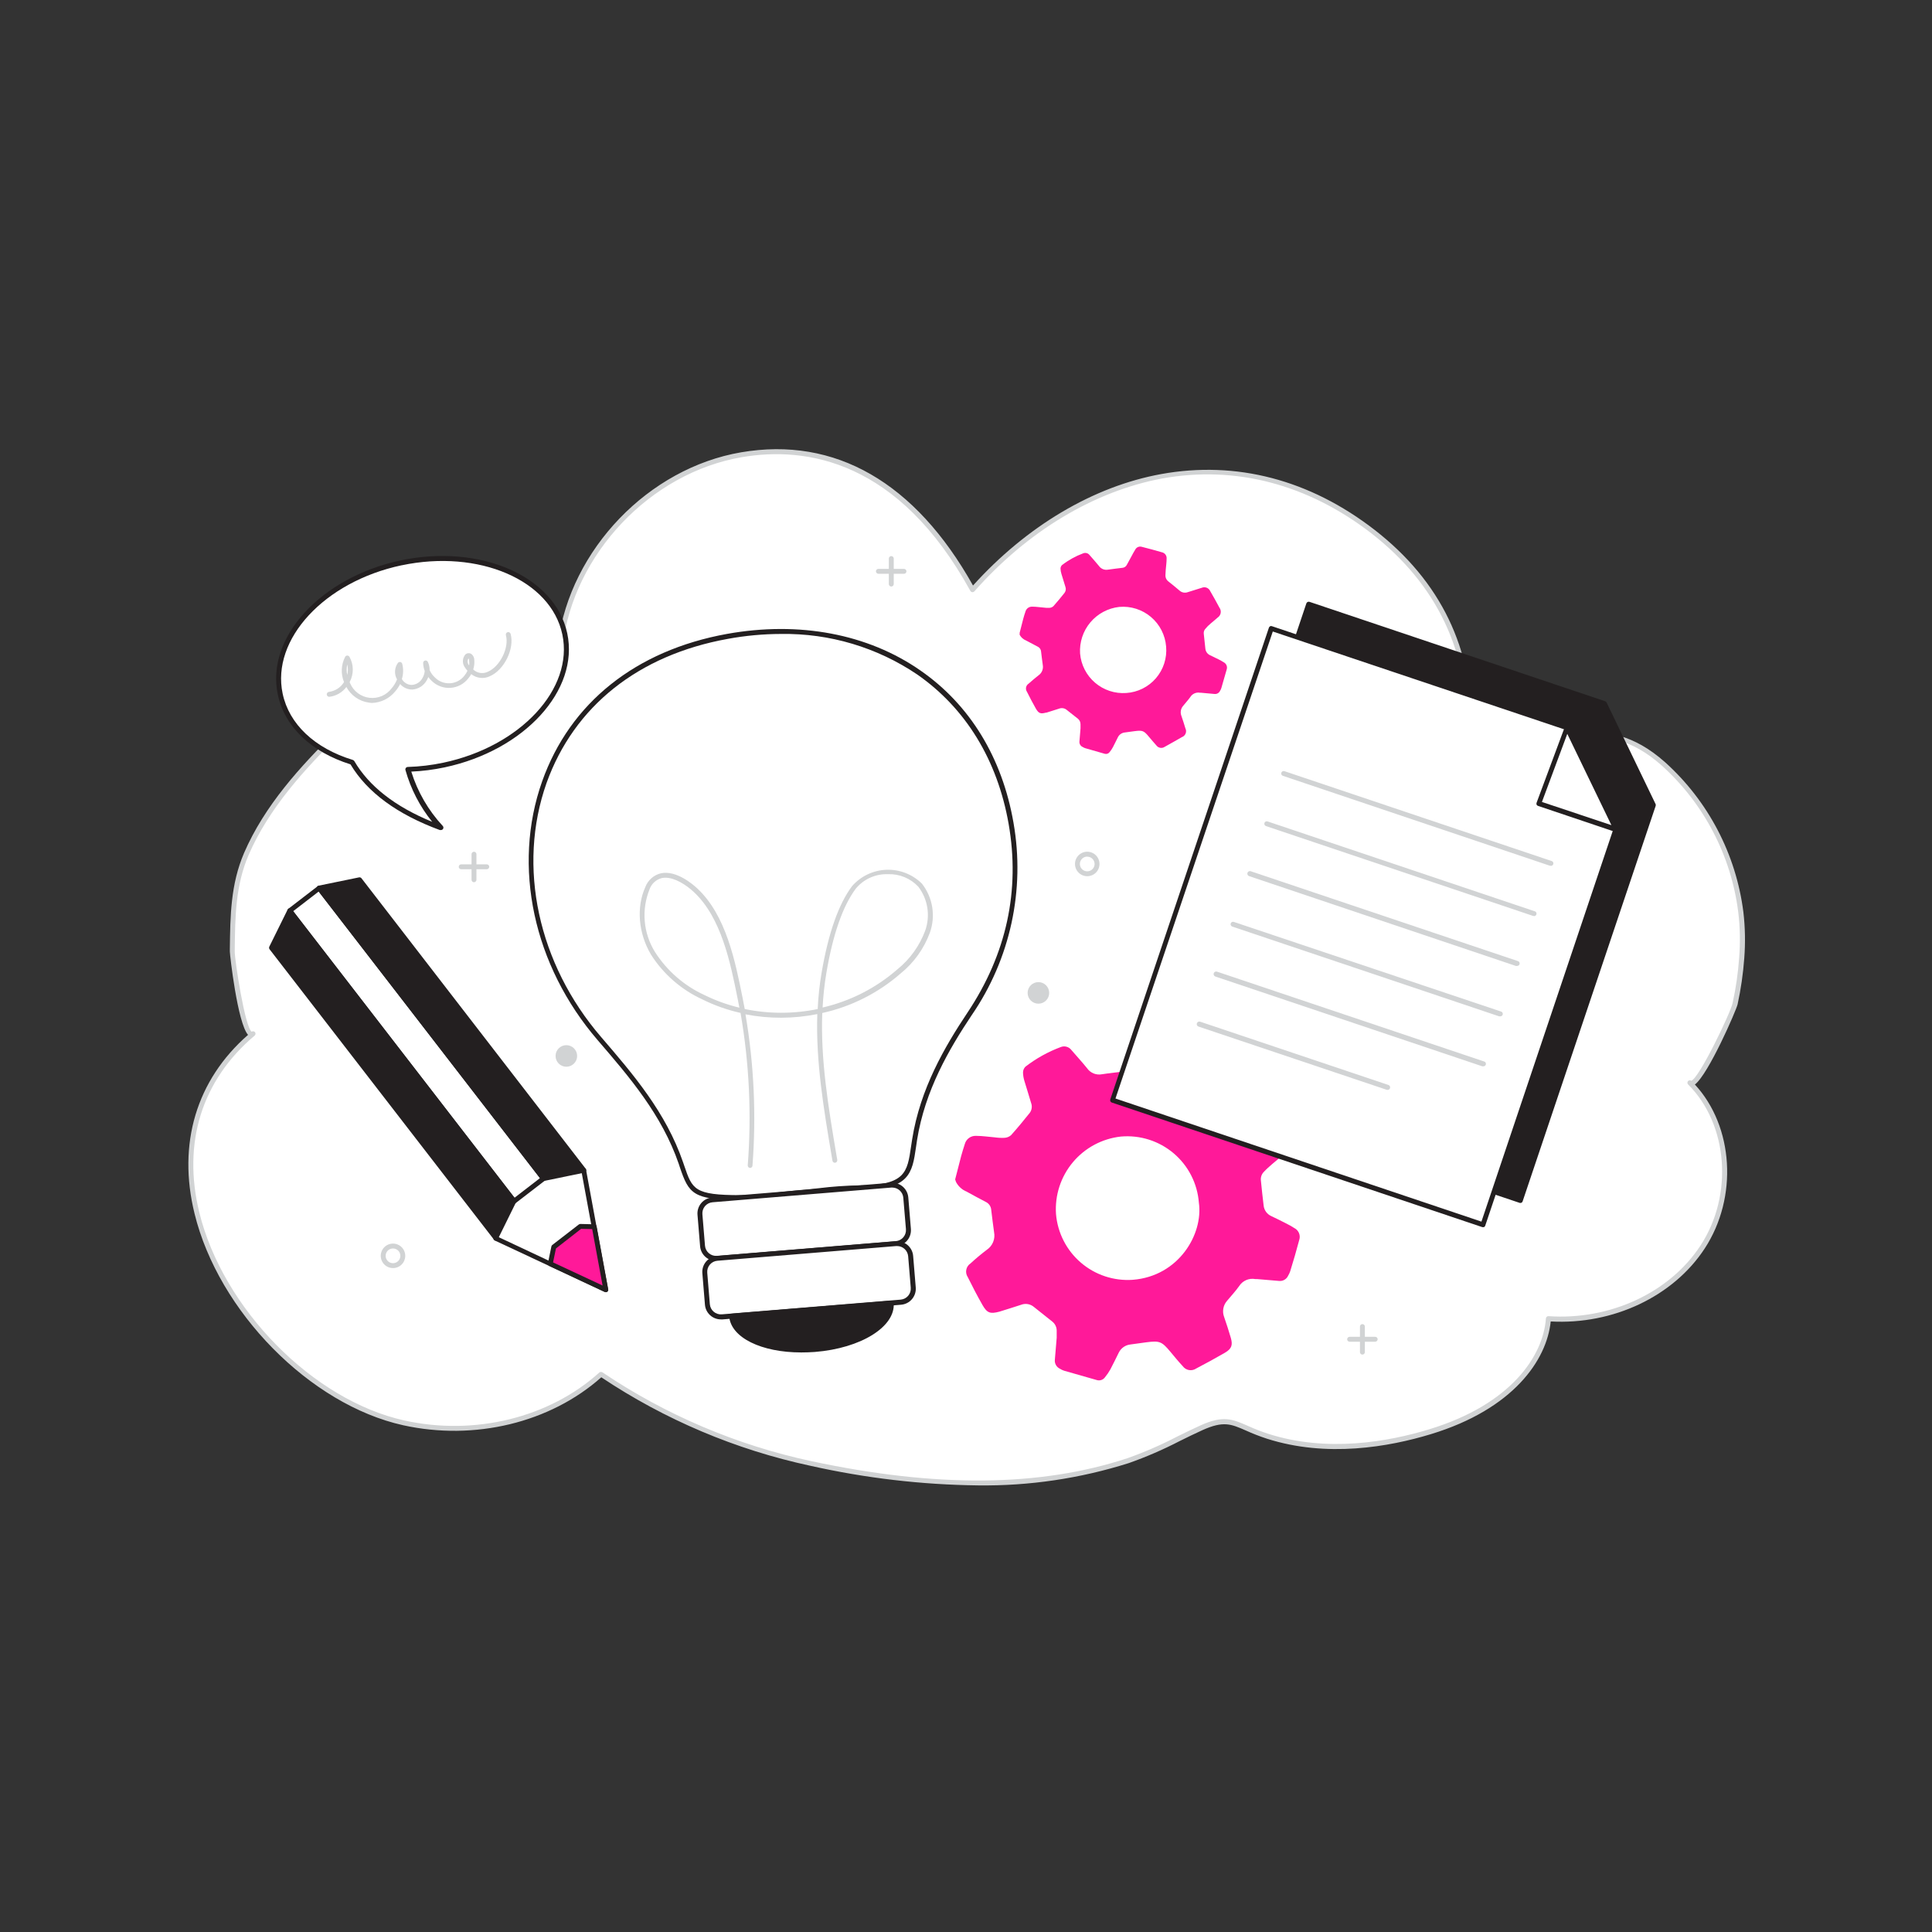 <svg width="400" height="400" viewBox="0 0 400 400" fill="none" xmlns="http://www.w3.org/2000/svg">
<rect x="0" y="0" width="400" height="400" fill="#333333" stroke="none"/>
<g clip-path="url(#clip0_1138_723)">
<path d="M360.613 198.303C360.859 195.151 360.797 191.983 360.43 188.843C358.951 177 353.249 166.088 344.373 158.109C335.238 150.08 328.813 152.516 317.587 150.517C313.05 149.721 308.378 150.309 304.179 152.202C304.768 134.866 297.957 120.737 284.265 110.089C256.2 88.318 223.263 97.361 201.349 122.117C191.281 103.796 175.883 90.358 153.523 94.174C134.299 97.453 118.241 114.383 115.968 133.759C107.848 130.714 98.439 132.135 90.593 135.942C82.747 139.748 76.119 145.665 69.907 151.796C62.416 159.175 55.169 167.153 51.008 176.805C48.186 183.352 48.176 190.051 48.095 197.034C48.095 198.192 50.368 215.731 52.398 214.026C21.634 239.857 51.525 287.562 83.579 294.667C97.789 297.824 113.654 294.393 124.453 284.598C137.619 293.482 152.371 299.751 167.905 303.061C189.372 307.639 212.393 309.395 233.555 302.432C238.935 300.666 243.645 297.956 248.78 295.632C254.992 292.81 255.987 295.286 262.452 297.367C273.313 300.859 285.341 299.732 296.11 296.454C307.62 292.952 319.79 285.055 320.632 273.048C332.914 273.89 345.814 268.501 352.554 258.208C359.294 247.916 358.644 232.894 349.925 224.216C351.519 225.8 358.938 209.357 359.273 207.824C359.952 204.687 360.4 201.505 360.613 198.303Z" fill="white"/>
<path d="M202.497 307.536C190.819 307.398 179.188 306.037 167.794 303.476C152.333 300.157 137.641 293.941 124.494 285.155C113.928 294.554 98.246 298.35 83.468 295.082C64.183 290.809 45.253 271.565 40.279 251.265C36.717 236.811 40.655 223.616 51.353 214.258C49.171 211.791 47.577 197.632 47.587 197.003V196.515C47.668 189.593 47.75 183.067 50.541 176.571C54.784 166.776 62.183 158.656 69.552 151.429C75.662 145.461 82.392 139.3 90.359 135.453C98.936 131.302 108.071 130.378 115.552 133.027C118.109 113.742 134.288 96.924 153.442 93.645C172.889 90.326 189.484 99.857 201.451 121.223C212.555 108.921 226.369 100.699 240.407 98.152C255.957 95.33 271.182 99.319 284.569 109.682C298.292 120.329 305.062 134.367 304.707 151.419C308.813 149.739 313.309 149.253 317.679 150.018C320.504 150.508 323.353 150.847 326.215 151.033C332.843 151.531 338.07 151.916 344.708 157.783C353.671 165.849 359.435 176.869 360.948 188.832C361.319 192.006 361.38 195.208 361.131 198.393H360.623H361.131C360.896 201.605 360.435 204.797 359.75 207.944C359.487 209.142 353.721 222.408 350.91 224.54C358.928 233.218 359.882 247.885 352.94 258.491C346.444 268.418 333.98 274.305 321.059 273.595C320.247 281.572 313.335 291.743 296.211 296.94C287.594 299.558 274.704 301.852 262.26 297.853C260.796 297.373 259.359 296.814 257.956 296.178C254.85 294.808 253.287 294.148 248.953 296.097C247.36 296.818 245.776 297.599 244.254 298.35C240.848 300.115 237.324 301.641 233.708 302.918C223.617 306.111 213.08 307.67 202.497 307.536ZM124.453 284.049C124.553 284.052 124.651 284.08 124.737 284.13C137.855 292.965 152.542 299.208 168.007 302.522C193.95 308.054 215.346 307.851 233.403 301.913C236.962 300.65 240.428 299.141 243.777 297.396C245.309 296.645 246.893 295.864 248.506 295.133C253.247 292.971 255.165 293.813 258.342 295.204C259.708 295.826 261.107 296.371 262.534 296.838C274.714 300.766 287.401 298.513 295.887 295.925C312.878 290.758 319.516 280.7 320.064 272.975C320.068 272.909 320.085 272.843 320.114 272.783C320.143 272.723 320.184 272.669 320.234 272.625C320.284 272.581 320.342 272.547 320.405 272.525C320.468 272.503 320.535 272.494 320.602 272.498C333.33 273.371 345.683 267.636 352.067 257.882C358.918 247.438 357.792 232.781 349.509 224.529C349.462 224.482 349.424 224.426 349.398 224.364C349.372 224.302 349.359 224.236 349.359 224.169C349.359 224.102 349.372 224.036 349.398 223.974C349.424 223.912 349.462 223.856 349.509 223.809C349.594 223.725 349.706 223.675 349.825 223.665C349.943 223.656 350.062 223.689 350.159 223.758C351.823 223.21 358.279 209.731 358.715 207.68C359.398 204.582 359.853 201.437 360.075 198.271C360.324 195.15 360.263 192.012 359.893 188.903C358.432 177.171 352.788 166.359 343.998 158.453C337.623 152.82 332.548 152.434 326.113 151.957C323.215 151.772 320.328 151.433 317.466 150.942C313.031 150.167 308.465 150.744 304.362 152.596C304.283 152.633 304.195 152.649 304.108 152.642C304.02 152.635 303.936 152.606 303.864 152.557C303.791 152.507 303.733 152.441 303.694 152.362C303.655 152.284 303.637 152.197 303.641 152.109C304.22 135.047 297.551 121.02 283.92 110.413C270.796 100.263 255.794 96.305 240.559 99.075C226.572 101.694 212.768 109.936 201.735 122.431C201.679 122.489 201.611 122.535 201.536 122.565C201.461 122.595 201.38 122.608 201.299 122.603C201.217 122.593 201.138 122.564 201.069 122.518C201.001 122.472 200.944 122.411 200.903 122.339C186.043 95.32 166.982 92.366 153.614 94.65C134.674 97.878 118.708 114.706 116.475 133.788C116.467 133.865 116.441 133.938 116.399 134.002C116.358 134.067 116.302 134.121 116.236 134.16C116.17 134.199 116.096 134.223 116.02 134.229C115.943 134.235 115.866 134.223 115.795 134.194C108.467 131.434 99.362 132.266 90.806 136.326C82.99 140.153 76.302 146.192 70.262 152.16C62.965 159.346 55.646 167.385 51.475 177.007C48.765 183.31 48.683 189.745 48.602 196.556V197.043C48.602 198.85 50.713 212.654 52.104 213.608C52.207 213.534 52.334 213.502 52.46 213.517C52.586 213.532 52.701 213.593 52.784 213.689C52.87 213.794 52.912 213.927 52.9 214.062C52.889 214.197 52.825 214.321 52.723 214.41C41.792 223.616 37.732 236.608 41.264 251.021C46.156 270.976 64.791 289.895 83.691 294.087C98.287 297.325 113.775 293.509 124.108 284.14C124.208 284.069 124.331 284.037 124.453 284.049Z" fill="#D1D3D4"/>
<path d="M153.36 247.978C142.997 247.978 142.936 246.466 141.008 240.873C137.536 230.784 130.98 223.039 124.138 215.092C98.763 185.657 107.432 139.606 150.61 131.862C179.882 126.574 204.354 142.063 209.368 170.554C211.855 184.693 208.708 198.111 200.791 209.997C195.402 218.117 190.956 226.308 189.403 236.042C188.388 242.314 188.865 246.019 177.852 246.019C173.863 246.019 169.885 246.638 165.906 246.973C161.724 247.207 157.552 247.978 153.36 247.978Z" fill="white"/>
<path d="M153.36 248.435C143.444 248.435 142.622 247.146 140.754 241.655L140.531 240.975C137.019 230.764 130.269 222.938 123.753 215.366C110.426 199.898 106.011 179.364 112.243 161.775C118.008 145.535 131.599 134.664 150.518 131.243C165.469 128.554 179.689 131.243 190.55 138.805C200.812 145.91 207.5 156.872 209.835 170.351C212.277 184.244 209.172 198.541 201.187 210.17C196.508 217.183 191.514 225.73 189.87 236.012C189.789 236.529 189.718 237.027 189.647 237.524C188.865 242.873 188.357 246.415 177.822 246.415C175.107 246.465 172.396 246.658 169.702 246.994C168.433 247.126 167.174 247.258 165.906 247.369C164.485 247.491 163.074 247.643 161.653 247.806C158.903 248.173 156.134 248.384 153.36 248.435ZM161.714 131.253C158.02 131.26 154.334 131.6 150.701 132.268C132.157 135.618 118.84 146.225 113.146 162.14C107.056 179.395 111.38 199.532 124.473 214.727C131.051 222.37 137.861 230.267 141.434 240.67L141.667 241.35C143.342 246.273 143.748 247.44 153.31 247.44C156.059 247.387 158.804 247.18 161.531 246.821C162.952 246.659 164.383 246.497 165.814 246.375C167.073 246.273 168.332 246.141 169.59 245.999C172.315 245.663 175.056 245.469 177.801 245.421C187.454 245.421 187.84 242.741 188.621 237.392C188.692 236.905 188.763 236.377 188.855 235.869C190.519 225.405 195.584 216.727 200.324 209.622C208.394 197.513 211.246 184.368 208.82 170.544C206.496 157.349 199.959 146.661 189.921 139.658C181.602 134.03 171.755 131.097 161.714 131.253Z" fill="#231F20"/>
<path d="M148.484 260.527L185.517 257.47C187.059 257.342 188.206 255.989 188.078 254.447L187.54 247.923C187.412 246.381 186.059 245.234 184.517 245.361L147.484 248.419C145.942 248.546 144.795 249.9 144.923 251.441L145.461 257.966C145.589 259.508 146.942 260.655 148.484 260.527Z" fill="white"/>
<path d="M148.245 261.056C147.413 261.056 146.611 260.743 146 260.179C145.389 259.614 145.012 258.84 144.946 258.011L144.408 251.495C144.373 251.06 144.425 250.623 144.559 250.208C144.693 249.794 144.908 249.409 145.19 249.078C145.473 248.746 145.819 248.473 146.207 248.275C146.595 248.076 147.018 247.957 147.453 247.922L184.48 244.877C185.357 244.81 186.225 245.092 186.895 245.663C187.564 246.233 187.98 247.045 188.053 247.922L188.591 254.438C188.626 254.873 188.574 255.31 188.44 255.725C188.306 256.139 188.091 256.524 187.809 256.855C187.526 257.187 187.18 257.46 186.792 257.658C186.404 257.857 185.98 257.976 185.546 258.011L148.519 261.056H148.245ZM184.734 245.872H184.551L147.524 248.917C147.223 248.941 146.93 249.024 146.662 249.162C146.394 249.3 146.155 249.489 145.96 249.719C145.765 249.949 145.617 250.215 145.525 250.503C145.433 250.79 145.398 251.093 145.423 251.393L145.961 257.91C146.013 258.516 146.302 259.077 146.766 259.471C147.23 259.864 147.831 260.058 148.438 260.011L185.465 256.966C185.765 256.941 186.058 256.858 186.327 256.72C186.595 256.583 186.834 256.393 187.029 256.163C187.224 255.933 187.372 255.667 187.464 255.38C187.556 255.092 187.591 254.79 187.566 254.489L187.018 247.973C186.969 247.4 186.708 246.866 186.285 246.477C185.862 246.088 185.309 245.872 184.734 245.872Z" fill="#231F20"/>
<path d="M149.49 272.629L186.524 269.571C188.065 269.444 189.212 268.091 189.085 266.549L188.546 260.024C188.419 258.482 187.066 257.336 185.524 257.463L148.491 260.521C146.949 260.648 145.802 262.001 145.929 263.543L146.468 270.068C146.595 271.61 147.948 272.756 149.49 272.629Z" fill="white"/>
<path d="M149.25 273.166C148.418 273.166 147.616 272.853 147.005 272.289C146.393 271.724 146.017 270.951 145.951 270.121L145.413 263.595C145.378 263.161 145.43 262.724 145.564 262.31C145.698 261.896 145.913 261.512 146.196 261.181C146.479 260.85 146.824 260.579 147.212 260.381C147.6 260.184 148.024 260.065 148.458 260.032L185.485 256.987C185.92 256.952 186.357 257.004 186.771 257.138C187.186 257.272 187.57 257.487 187.902 257.77C188.234 258.052 188.507 258.398 188.705 258.786C188.903 259.174 189.023 259.598 189.058 260.032L189.596 266.559C189.631 266.993 189.579 267.43 189.445 267.845C189.311 268.26 189.096 268.644 188.813 268.976C188.531 269.307 188.185 269.58 187.797 269.779C187.409 269.977 186.985 270.097 186.551 270.131L149.524 273.176H149.25V273.166ZM185.739 257.982H185.546L148.519 261.027C147.913 261.078 147.353 261.368 146.961 261.833C146.569 262.297 146.377 262.898 146.428 263.503L146.966 270.03C147.017 270.635 147.307 271.196 147.772 271.588C148.236 271.98 148.837 272.171 149.442 272.121L186.47 269.076C186.77 269.051 187.062 268.968 187.33 268.83C187.598 268.692 187.836 268.503 188.031 268.273C188.225 268.042 188.372 267.776 188.463 267.489C188.554 267.202 188.587 266.899 188.561 266.599L188.023 260.073C187.97 259.503 187.706 258.973 187.284 258.586C186.862 258.2 186.311 257.984 185.739 257.982Z" fill="#231F20"/>
<path d="M151.472 272.488C151.848 277.056 159.592 280.141 168.677 279.38C177.761 278.619 184.917 274.305 184.521 269.758L151.472 272.488Z" fill="#231F20"/>
<path d="M165.885 280.009C157.664 280.009 151.33 276.964 150.965 272.528C150.956 272.394 151 272.262 151.087 272.159C151.175 272.057 151.298 271.993 151.432 271.98L184.48 269.29C184.614 269.282 184.746 269.326 184.849 269.413C184.951 269.5 185.015 269.623 185.028 269.757C185.434 274.67 178.268 279.146 168.717 279.907C167.756 279.975 166.812 280.009 165.885 280.009ZM152.051 272.904C152.447 274.71 154.172 276.294 156.984 277.42C160.712 278.763 164.695 279.248 168.636 278.841C177.111 278.141 183.81 274.355 184.023 270.265L152.051 272.904Z" fill="#231F20"/>
<path d="M155.289 241.808C155.221 241.804 155.155 241.787 155.094 241.757C155.034 241.727 154.979 241.686 154.935 241.635C154.89 241.583 154.857 241.524 154.836 241.46C154.814 241.395 154.806 241.327 154.812 241.26C155.627 230.723 155.126 220.126 153.32 209.714C150.596 209.106 147.954 208.172 145.454 206.933C141.071 204.929 137.363 201.7 134.776 197.635C132.147 193.19 131.731 187.841 133.598 183.679C133.862 182.964 134.3 182.326 134.873 181.823C135.445 181.319 136.134 180.967 136.877 180.796C140.013 180.167 143.393 183.029 144.347 183.923C150.315 189.465 152.224 198.995 153.756 206.648L153.949 207.663L154.193 208.912C159.175 209.937 164.314 209.937 169.296 208.912C169.41 206.38 169.681 203.858 170.108 201.36C171.498 193.24 173.61 187.201 176.401 183.476C177.293 182.452 178.387 181.621 179.613 181.037C180.84 180.452 182.173 180.125 183.531 180.077C184.888 180.028 186.242 180.259 187.507 180.755C188.772 181.25 189.922 182 190.885 182.958C191.991 184.375 192.721 186.049 193.007 187.823C193.293 189.598 193.125 191.416 192.519 193.108C191.3 196.408 189.214 199.319 186.48 201.533C181.842 205.588 176.256 208.409 170.24 209.734C169.874 219.508 171.529 229.354 173.143 238.946L173.346 240.143C173.367 240.276 173.335 240.412 173.257 240.522C173.179 240.632 173.062 240.707 172.93 240.732C172.798 240.753 172.663 240.721 172.555 240.643C172.447 240.565 172.373 240.447 172.351 240.316L172.148 239.118C170.534 229.557 168.89 219.732 169.215 209.957C164.309 210.943 159.257 210.961 154.345 210.008C156.111 220.374 156.595 230.918 155.786 241.402C155.761 241.516 155.698 241.618 155.608 241.691C155.518 241.765 155.405 241.806 155.289 241.808ZM137.75 181.72C137.511 181.723 137.273 181.747 137.039 181.791C136.457 181.935 135.92 182.221 135.476 182.623C135.031 183.025 134.693 183.531 134.492 184.095C133.637 186.2 133.294 188.478 133.49 190.742C133.686 193.005 134.415 195.19 135.618 197.118C138.112 201.012 141.675 204.105 145.88 206.029C148.178 207.16 150.595 208.032 153.086 208.628C153.036 208.364 152.975 208.09 152.924 207.826L152.731 206.811C151.219 199.3 149.351 189.962 143.596 184.633C142.033 183.182 139.739 181.72 137.75 181.72ZM183.892 180.989H183.516C182.305 180.992 181.11 181.262 180.015 181.78C178.921 182.297 177.953 183.05 177.182 183.984C174.493 187.587 172.442 193.453 171.092 201.431C170.696 203.803 170.435 206.196 170.311 208.597C176.045 207.275 181.365 204.559 185.8 200.69C188.395 198.59 190.379 195.831 191.545 192.702C192.089 191.181 192.243 189.548 191.993 187.953C191.743 186.357 191.097 184.849 190.114 183.567C189.318 182.722 188.352 182.055 187.279 181.61C186.207 181.166 185.052 180.954 183.892 180.989Z" fill="#D1D3D4"/>
<path d="M197.756 244.182C198.172 242.569 198.568 240.965 198.995 239.361C199.218 238.529 199.482 237.707 199.746 236.885C199.879 236.368 200.188 235.915 200.62 235.602C201.051 235.289 201.579 235.136 202.111 235.169C203.39 235.169 204.658 235.372 205.937 235.474C206.609 235.571 207.289 235.605 207.967 235.575C208.474 235.551 208.958 235.354 209.338 235.017C210.677 233.515 211.956 231.972 213.215 230.389C213.423 230.098 213.556 229.761 213.602 229.407C213.648 229.053 213.606 228.692 213.479 228.359C213.042 226.846 212.545 225.314 212.108 223.852C211.923 223.27 211.82 222.666 211.804 222.055C211.803 221.831 211.847 221.609 211.932 221.402C212.018 221.195 212.143 221.006 212.301 220.848C214.517 219.137 216.977 217.768 219.599 216.788C219.985 216.629 220.412 216.603 220.814 216.714C221.216 216.824 221.571 217.064 221.822 217.397C222.898 218.645 224.014 219.863 225.05 221.142C225.386 221.634 225.86 222.017 226.412 222.243C226.964 222.468 227.571 222.527 228.156 222.411C229.81 222.157 231.495 221.995 233.16 221.781C233.465 221.742 233.757 221.629 234.01 221.452C234.263 221.276 234.469 221.04 234.611 220.766C235.139 219.833 235.626 218.879 236.144 217.945C236.661 217.011 237.017 216.331 237.494 215.539C237.691 215.133 238.025 214.809 238.436 214.623C238.848 214.438 239.312 214.403 239.747 214.524C242.132 215.143 244.517 215.783 246.852 216.483C247.301 216.619 247.69 216.907 247.951 217.298C248.212 217.688 248.329 218.157 248.283 218.625C248.283 219.924 248.07 221.213 247.968 222.512C247.918 223.121 247.877 223.73 247.877 224.349C247.866 224.738 247.946 225.123 248.11 225.476C248.274 225.828 248.517 226.137 248.821 226.379C250.14 227.394 251.47 228.48 252.739 229.587C253.108 229.924 253.562 230.153 254.053 230.25C254.543 230.347 255.051 230.307 255.52 230.135C257.154 229.648 258.768 229.12 260.402 228.622C260.931 228.397 261.527 228.385 262.064 228.589C262.602 228.794 263.039 229.199 263.285 229.719C264.391 231.627 265.457 233.545 266.492 235.494C266.684 235.752 266.821 236.046 266.895 236.358C266.969 236.67 266.979 236.994 266.924 237.31C266.869 237.627 266.75 237.928 266.574 238.197C266.399 238.466 266.171 238.696 265.903 238.874C265.102 239.615 264.229 240.275 263.407 240.995C262.818 241.503 262.239 242.01 261.691 242.599C261.456 242.829 261.276 243.109 261.165 243.418C261.054 243.728 261.015 244.059 261.052 244.385C261.234 246.111 261.397 247.847 261.62 249.582C261.667 250.054 261.837 250.504 262.113 250.889C262.389 251.274 262.762 251.579 263.193 251.775C264.208 252.272 265.223 252.739 266.178 253.246C266.799 253.549 267.403 253.888 267.984 254.261C268.416 254.48 268.755 254.845 268.942 255.292C269.128 255.739 269.148 256.237 268.999 256.697C268.424 258.87 267.798 261.038 267.121 263.204C267.009 263.529 266.863 263.842 266.685 264.137C266.523 264.489 266.255 264.782 265.918 264.973C265.581 265.164 265.192 265.245 264.807 265.203L260.23 264.817C260.118 264.817 259.996 264.817 259.884 264.817C259.242 264.699 258.578 264.777 257.981 265.041C257.383 265.306 256.879 265.744 256.535 266.299C255.764 267.375 254.87 268.329 254.028 269.344C253.636 269.795 253.376 270.345 253.274 270.933C253.172 271.522 253.232 272.127 253.449 272.684C253.937 274.115 254.414 275.546 254.83 276.997C255.246 278.449 255.023 279.23 253.652 280.042C251.683 281.189 249.684 282.275 247.664 283.331C247.225 283.632 246.685 283.748 246.161 283.655C245.638 283.562 245.171 283.267 244.863 282.834C243.969 281.88 243.147 280.865 242.315 279.87C240.518 277.718 240.092 277.556 237.311 277.911L234.063 278.357C233.546 278.409 233.051 278.591 232.624 278.888C232.198 279.185 231.855 279.586 231.627 280.053C231.048 281.2 230.51 282.367 229.901 283.493C229.578 284.079 229.201 284.632 228.775 285.148C228.589 285.41 228.325 285.607 228.021 285.711C227.716 285.814 227.387 285.82 227.08 285.726C224.826 285.087 222.563 284.448 220.299 283.788C219.992 283.687 219.699 283.547 219.427 283.372C219.077 283.204 218.79 282.93 218.606 282.589C218.422 282.248 218.35 281.858 218.401 281.474C218.523 279.961 218.655 278.429 218.777 276.957C218.777 276.49 218.777 276.033 218.777 275.576C218.789 275.201 218.712 274.828 218.554 274.488C218.395 274.148 218.159 273.85 217.863 273.617C216.585 272.602 215.316 271.587 214.037 270.572C213.676 270.271 213.24 270.072 212.776 269.997C212.312 269.922 211.836 269.974 211.398 270.146C209.967 270.623 208.515 271.06 207.074 271.516L206.912 271.567C205.014 272.065 204.374 271.872 203.4 270.166C202.324 268.279 201.319 266.34 200.355 264.391C200.059 263.942 199.953 263.393 200.062 262.866C200.17 262.338 200.484 261.876 200.933 261.58C202.029 260.565 203.156 259.631 204.334 258.738C204.906 258.348 205.351 257.798 205.614 257.158C205.878 256.518 205.948 255.814 205.815 255.134C205.582 253.581 205.42 252.018 205.217 250.465C205.191 250.141 205.084 249.828 204.907 249.555C204.73 249.282 204.487 249.058 204.202 248.902C202.831 248.171 201.451 247.461 200.142 246.72C199.181 246.331 198.393 245.611 197.919 244.69L197.756 244.182ZM248.212 248.994C248.061 247.032 247.523 245.119 246.628 243.367C245.733 241.614 244.499 240.057 242.998 238.784C241.497 237.512 239.759 236.55 237.884 235.954C236.009 235.357 234.034 235.139 232.073 235.311C228.195 235.735 224.631 237.641 222.127 240.632C219.622 243.623 218.371 247.466 218.635 251.359C218.964 255.261 220.816 258.877 223.791 261.424C226.765 263.971 230.623 265.245 234.53 264.97C244.071 264.219 249.146 255.49 248.212 248.994Z" fill="#FF1999"/>
<path d="M211.114 130.993C211.358 129.978 211.601 129.065 211.855 128.101C211.987 127.603 212.149 127.086 212.312 126.619C212.395 126.314 212.58 126.046 212.837 125.861C213.094 125.677 213.407 125.586 213.722 125.604C214.494 125.604 215.255 125.726 216.027 125.787C216.436 125.847 216.851 125.867 217.265 125.847C217.57 125.835 217.86 125.716 218.087 125.512C218.899 124.609 219.66 123.675 220.411 122.731C220.538 122.558 220.621 122.357 220.651 122.144C220.681 121.932 220.658 121.715 220.584 121.513C220.31 120.6 220.015 119.707 219.752 118.803C219.641 118.451 219.579 118.086 219.569 117.717C219.569 117.583 219.597 117.45 219.649 117.326C219.701 117.203 219.777 117.091 219.873 116.997C221.204 115.969 222.682 115.147 224.258 114.561C224.489 114.466 224.745 114.45 224.985 114.516C225.226 114.582 225.438 114.726 225.588 114.926C226.237 115.677 226.907 116.408 227.526 117.179C227.732 117.472 228.018 117.699 228.349 117.834C228.68 117.969 229.043 118.006 229.394 117.941C230.409 117.788 231.424 117.687 232.439 117.555C232.623 117.531 232.797 117.461 232.948 117.353C233.098 117.245 233.22 117.102 233.302 116.936C233.616 116.377 233.911 115.809 234.225 115.241C234.54 114.672 234.753 114.226 235.037 113.799C235.158 113.558 235.359 113.367 235.605 113.26C235.852 113.152 236.129 113.135 236.387 113.211C237.829 113.576 239.26 113.962 240.681 114.378C240.949 114.463 241.18 114.637 241.335 114.872C241.491 115.106 241.56 115.387 241.533 115.667C241.533 116.449 241.412 117.22 241.351 118.001C241.351 118.367 241.29 118.742 241.29 119.108C241.28 119.344 241.327 119.58 241.426 119.795C241.524 120.01 241.673 120.199 241.858 120.346C242.65 120.986 243.452 121.605 244.213 122.275C244.436 122.477 244.709 122.614 245.004 122.673C245.299 122.732 245.604 122.71 245.888 122.61C246.903 122.305 247.837 121.99 248.811 121.696C249.129 121.558 249.489 121.55 249.813 121.673C250.137 121.796 250.401 122.041 250.547 122.356C251.217 123.503 251.856 124.66 252.475 125.817C252.589 125.972 252.67 126.149 252.713 126.336C252.757 126.524 252.762 126.718 252.729 126.907C252.696 127.097 252.625 127.278 252.52 127.439C252.415 127.601 252.279 127.739 252.12 127.847C251.643 128.294 251.105 128.689 250.628 129.116C250.151 129.542 249.917 129.745 249.613 130.131C249.47 130.268 249.361 130.437 249.294 130.624C249.227 130.81 249.204 131.01 249.227 131.207C249.339 132.222 249.43 133.237 249.562 134.333C249.596 134.616 249.701 134.885 249.868 135.116C250.035 135.347 250.258 135.532 250.516 135.652L252.313 136.525C252.678 136.718 253.044 136.911 253.389 137.134C253.641 137.272 253.838 137.493 253.945 137.759C254.053 138.026 254.064 138.322 253.977 138.596C253.612 139.895 253.247 141.184 252.861 142.473C252.796 142.669 252.707 142.857 252.597 143.031C252.499 143.243 252.339 143.419 252.137 143.535C251.935 143.651 251.702 143.702 251.47 143.681L248.669 143.427H248.466C248.077 143.351 247.674 143.395 247.311 143.555C246.948 143.715 246.642 143.982 246.436 144.32C245.979 144.96 245.421 145.549 244.934 146.168C244.7 146.445 244.545 146.779 244.485 147.136C244.424 147.493 244.46 147.859 244.589 148.198C244.883 149.05 245.167 149.913 245.421 150.786C245.505 150.951 245.554 151.133 245.563 151.318C245.572 151.504 245.541 151.689 245.473 151.862C245.405 152.035 245.301 152.191 245.167 152.321C245.034 152.45 244.875 152.55 244.7 152.613C243.523 153.303 242.325 153.953 241.107 154.643C240.84 154.817 240.517 154.882 240.204 154.825C239.891 154.768 239.611 154.594 239.422 154.338C238.894 153.76 238.407 153.161 237.89 152.562C236.814 151.263 236.56 151.162 234.845 151.385L232.896 151.649C232.585 151.677 232.288 151.786 232.031 151.964C231.775 152.142 231.57 152.383 231.434 152.664C231.089 153.344 230.764 154.044 230.419 154.694C230.227 155.054 229.999 155.394 229.739 155.709C229.627 155.865 229.47 155.984 229.288 156.047C229.106 156.111 228.909 156.117 228.724 156.064L224.664 154.897C224.48 154.831 224.303 154.746 224.136 154.643C223.924 154.547 223.747 154.386 223.631 154.184C223.514 153.982 223.464 153.748 223.487 153.516C223.558 152.613 223.639 151.71 223.71 150.806C223.71 150.532 223.71 150.248 223.71 149.974C223.716 149.749 223.67 149.525 223.575 149.321C223.48 149.116 223.338 148.937 223.162 148.797L220.858 146.98C220.642 146.798 220.381 146.677 220.102 146.631C219.824 146.584 219.538 146.614 219.275 146.716C218.412 147 217.539 147.264 216.676 147.538H216.575C215.438 147.842 215.052 147.721 214.463 146.706C213.875 145.691 213.215 144.402 212.626 143.234C212.534 143.102 212.47 142.951 212.437 142.793C212.405 142.635 212.405 142.472 212.437 142.313C212.469 142.155 212.533 142.005 212.625 141.872C212.717 141.739 212.835 141.626 212.971 141.539C213.631 140.951 214.311 140.372 215.001 139.834C215.344 139.599 215.611 139.27 215.769 138.886C215.928 138.502 215.971 138.08 215.895 137.672C215.752 136.738 215.661 135.794 215.539 134.861C215.521 134.664 215.453 134.474 215.344 134.309C215.234 134.145 215.085 134.01 214.91 133.917C214.088 133.48 213.256 133.054 212.433 132.607C211.863 132.382 211.392 131.961 211.104 131.42L211.114 130.993ZM241.432 133.866C241.34 132.688 241.015 131.541 240.477 130.489C239.939 129.438 239.198 128.503 238.297 127.74C237.396 126.976 236.352 126.399 235.226 126.041C234.101 125.683 232.915 125.552 231.739 125.655C229.406 125.911 227.261 127.055 225.749 128.851C224.237 130.646 223.474 132.954 223.619 135.297C223.816 137.642 224.928 139.816 226.716 141.347C228.503 142.878 230.822 143.644 233.17 143.478C234.349 143.404 235.501 143.095 236.558 142.569C237.616 142.042 238.558 141.31 239.327 140.414C240.097 139.518 240.68 138.477 241.042 137.353C241.403 136.228 241.536 135.043 241.432 133.866Z" fill="#FF1999"/>
<path d="M102.651 256.371L102.935 237.898L120.87 242.293L123.022 253.976L125.427 267.029L113.938 261.649L102.651 256.371Z" fill="white"/>
<path d="M125.428 267.538C125.354 267.536 125.281 267.518 125.214 267.487L102.438 256.83C102.35 256.787 102.277 256.72 102.225 256.638C102.173 256.556 102.145 256.46 102.144 256.363L102.428 237.89C102.433 237.814 102.453 237.739 102.488 237.671C102.523 237.603 102.572 237.543 102.631 237.494C102.691 237.449 102.76 237.418 102.834 237.402C102.908 237.387 102.984 237.387 103.057 237.403L120.962 241.808C121.056 241.83 121.142 241.879 121.209 241.95C121.275 242.02 121.32 242.108 121.337 242.204L125.895 266.939C125.914 267.031 125.907 267.126 125.875 267.214C125.843 267.302 125.786 267.379 125.712 267.437C125.628 267.495 125.53 267.53 125.428 267.538ZM103.159 256.099L124.758 266.249L120.434 242.803L103.433 238.631L103.159 256.099Z" fill="#231F20"/>
<path d="M106.441 248.7L112.515 244.011L66.081 183.867L60.007 188.556L106.441 248.7Z" fill="white"/>
<path d="M106.437 249.217H106.366C106.299 249.212 106.235 249.192 106.177 249.158C106.119 249.125 106.069 249.079 106.031 249.025L59.595 188.876C59.554 188.823 59.524 188.763 59.507 188.698C59.489 188.634 59.485 188.566 59.493 188.5C59.514 188.368 59.583 188.249 59.686 188.165L65.776 183.476C65.827 183.434 65.887 183.404 65.95 183.386C66.014 183.368 66.08 183.363 66.146 183.371C66.211 183.38 66.275 183.402 66.331 183.435C66.388 183.469 66.438 183.514 66.477 183.567L112.913 243.706C112.996 243.811 113.034 243.945 113.019 244.078C113.003 244.211 112.936 244.333 112.831 244.416L106.742 249.106C106.656 249.177 106.548 249.216 106.437 249.217ZM60.701 188.652L106.528 247.979L111.796 243.919L65.979 184.582L60.701 188.652Z" fill="#231F20"/>
<path d="M66.07 183.872L74.434 182.156L120.87 242.295L112.507 244.021L66.07 183.872Z" fill="#231F20"/>
<path d="M112.507 244.521C112.428 244.521 112.351 244.502 112.28 244.467C112.21 244.432 112.148 244.381 112.101 244.318L65.664 184.18C65.613 184.11 65.58 184.029 65.569 183.944C65.557 183.859 65.566 183.772 65.597 183.691C65.627 183.61 65.677 183.539 65.742 183.482C65.807 183.426 65.885 183.386 65.969 183.368L74.332 181.652C74.426 181.632 74.523 181.638 74.612 181.671C74.702 181.703 74.781 181.76 74.84 181.835L121.276 241.984C121.328 242.052 121.361 242.133 121.373 242.217C121.385 242.302 121.375 242.389 121.345 242.469C121.314 242.549 121.264 242.62 121.199 242.675C121.134 242.731 121.056 242.769 120.972 242.786L112.608 244.511L112.507 244.521ZM66.974 184.2L112.72 243.456L119.977 241.953L74.272 182.708L66.974 184.2Z" fill="#231F20"/>
<path d="M56.215 196.223L60.001 188.57L106.437 248.709L102.651 256.362L56.215 196.223Z" fill="#231F20"/>
<path d="M102.691 256.874C102.613 256.871 102.537 256.852 102.466 256.817C102.396 256.782 102.335 256.732 102.285 256.671L55.809 196.533C55.754 196.455 55.72 196.365 55.711 196.27C55.702 196.176 55.718 196.081 55.758 195.995L59.544 188.331C59.581 188.253 59.638 188.187 59.709 188.138C59.781 188.09 59.864 188.062 59.95 188.057C60.035 188.049 60.12 188.062 60.198 188.095C60.277 188.129 60.345 188.183 60.397 188.25L106.833 248.389C106.884 248.469 106.912 248.563 106.912 248.658C106.912 248.753 106.884 248.847 106.833 248.927L103.057 256.59C103.018 256.666 102.96 256.731 102.889 256.779C102.818 256.827 102.736 256.856 102.651 256.864L102.691 256.874ZM56.813 196.208L102.56 255.463L105.838 248.815L60.062 189.509L56.813 196.208Z" fill="#231F20"/>
<path d="M113.938 261.648L114.648 258.157L120.15 253.914L123.022 253.975L125.428 267.028L113.938 261.648Z" fill="#FF1999"/>
<path d="M125.427 267.535C125.354 267.533 125.281 267.515 125.214 267.484L113.714 262.105C113.613 262.055 113.531 261.974 113.482 261.873C113.432 261.772 113.418 261.657 113.44 261.547L114.161 258.055C114.183 257.937 114.248 257.832 114.344 257.761L119.835 253.518C119.931 253.451 120.043 253.413 120.16 253.406L123.042 253.477C123.157 253.478 123.267 253.519 123.355 253.593C123.442 253.668 123.5 253.77 123.519 253.883L125.925 266.936C125.944 267.028 125.938 267.123 125.905 267.211C125.873 267.299 125.816 267.376 125.742 267.434C125.649 267.497 125.54 267.533 125.427 267.535ZM114.506 261.364L124.758 266.155L122.606 254.472L120.312 254.421L115.105 258.481L114.506 261.364Z" fill="#231F20"/>
<path d="M83.041 116.555C66.771 119.996 55.575 132.156 58.032 143.717C59.453 150.426 65.137 155.46 72.912 157.825C75.49 162.23 80.707 167.488 91.242 171.375C88.046 167.948 85.715 163.807 84.442 159.297C86.954 159.224 89.454 158.925 91.912 158.404C108.152 154.963 119.378 142.803 116.932 131.242C114.486 119.681 99.302 113.114 83.041 116.555Z" fill="white"/>
<path d="M91.232 171.854C91.175 171.864 91.117 171.864 91.06 171.854C82.229 168.596 76.017 164.028 72.566 158.253C64.446 155.705 58.925 150.458 57.524 143.819C54.987 132.005 66.426 119.551 82.93 116.029C99.444 112.537 114.912 119.297 117.44 131.112C119.967 142.926 108.538 155.37 92.065 158.872C89.789 159.355 87.477 159.651 85.152 159.755C86.452 163.935 88.672 167.771 91.648 170.981C91.722 171.051 91.772 171.142 91.793 171.241C91.814 171.34 91.805 171.444 91.766 171.538C91.728 171.631 91.663 171.712 91.578 171.768C91.494 171.825 91.395 171.854 91.293 171.854H91.232ZM83.112 117.044C67.167 120.434 56.134 132.34 58.519 143.606C59.849 149.92 65.147 154.924 73.054 157.339C73.173 157.38 73.276 157.458 73.348 157.563C76.393 162.78 81.813 167.012 89.476 170.149C86.924 166.988 85.042 163.341 83.945 159.43C83.925 159.356 83.922 159.278 83.936 159.203C83.951 159.127 83.982 159.056 84.028 158.995C84.074 158.933 84.133 158.883 84.201 158.847C84.269 158.812 84.345 158.793 84.422 158.791C86.899 158.716 89.365 158.421 91.79 157.908C107.757 154.528 118.81 142.612 116.425 131.345C114.039 120.079 99.109 113.674 83.143 117.044H83.112Z" fill="#231F20"/>
<path d="M314.796 248.547L238.072 222.746L270.928 125.062L332.142 145.657L342.323 166.698L314.796 248.547Z" fill="#231F20"/>
<path d="M314.827 249.054H314.664L237.94 223.242C237.877 223.222 237.819 223.189 237.769 223.145C237.718 223.102 237.677 223.048 237.648 222.989C237.619 222.929 237.602 222.864 237.598 222.798C237.594 222.732 237.603 222.665 237.626 222.603L270.471 124.919C270.517 124.792 270.611 124.689 270.732 124.63C270.853 124.571 270.993 124.562 271.121 124.605L332.335 145.189C332.4 145.211 332.459 145.246 332.509 145.291C332.56 145.336 332.601 145.391 332.63 145.453L342.78 166.494C342.83 166.617 342.83 166.756 342.78 166.879L315.243 248.729C315.223 248.793 315.19 248.852 315.146 248.902C315.103 248.953 315.049 248.994 314.989 249.023C314.937 249.041 314.882 249.052 314.827 249.054ZM238.702 222.43L314.471 247.907L341.765 166.707L331.777 146.062L271.242 125.762L238.702 222.43Z" fill="#231F20"/>
<path d="M307.072 253.586L230.348 227.785L263.204 130.102L324.418 150.686L334.599 171.737L307.072 253.586Z" fill="white"/>
<path d="M307.072 254.069C307.018 254.079 306.963 254.079 306.91 254.069L230.186 228.268C230.06 228.224 229.956 228.133 229.897 228.013C229.838 227.893 229.829 227.755 229.871 227.629L262.717 129.945C262.764 129.817 262.858 129.712 262.98 129.651C263.039 129.623 263.103 129.609 263.168 129.609C263.233 129.609 263.297 129.623 263.356 129.651L324.581 150.235C324.645 150.256 324.705 150.291 324.755 150.336C324.806 150.382 324.847 150.437 324.875 150.499L335.025 171.54C335.05 171.599 335.063 171.663 335.063 171.728C335.063 171.792 335.05 171.856 335.025 171.915L307.498 253.775C307.478 253.838 307.446 253.895 307.402 253.944C307.358 253.993 307.305 254.032 307.245 254.059C307.188 254.074 307.13 254.078 307.072 254.069ZM230.947 227.436L306.717 252.923L334.01 171.722L324.012 151.057L263.518 130.747L230.947 227.436Z" fill="#231F20"/>
<path d="M324.418 150.688L318.592 166.349L334.599 171.739L324.418 150.688Z" fill="white"/>
<path d="M334.599 172.239C334.545 172.249 334.49 172.249 334.436 172.239L318.43 166.849C318.366 166.829 318.307 166.797 318.256 166.753C318.206 166.709 318.164 166.656 318.135 166.596C318.085 166.468 318.085 166.327 318.135 166.2L323.961 150.538C323.997 150.444 324.059 150.362 324.14 150.303C324.221 150.243 324.318 150.209 324.418 150.203C324.518 150.201 324.615 150.228 324.7 150.28C324.785 150.332 324.852 150.408 324.895 150.498L335.045 171.539C335.09 171.629 335.106 171.731 335.091 171.83C335.077 171.93 335.033 172.023 334.964 172.097C334.866 172.19 334.734 172.241 334.599 172.239ZM319.242 166.037L333.624 170.838L324.489 151.939L319.242 166.037Z" fill="#231F20"/>
<path d="M321.018 179.23C320.964 179.24 320.909 179.24 320.856 179.23L265.599 160.625C265.473 160.581 265.37 160.489 265.311 160.37C265.252 160.25 265.242 160.112 265.284 159.985C265.304 159.921 265.336 159.862 265.379 159.811C265.422 159.759 265.475 159.717 265.535 159.687C265.595 159.656 265.66 159.638 265.727 159.634C265.794 159.629 265.861 159.639 265.924 159.661L321.181 178.245C321.315 178.267 321.436 178.341 321.516 178.451C321.596 178.562 321.628 178.699 321.607 178.834C321.585 178.969 321.511 179.089 321.401 179.169C321.29 179.249 321.153 179.282 321.018 179.26V179.23Z" fill="#D1D3D4"/>
<path d="M317.526 189.616C317.473 189.626 317.418 189.626 317.364 189.616L262.107 171.031C261.981 170.987 261.877 170.896 261.816 170.777C261.756 170.658 261.744 170.52 261.783 170.392C261.803 170.327 261.837 170.268 261.881 170.216C261.925 170.165 261.979 170.123 262.039 170.093C262.1 170.062 262.166 170.045 262.233 170.04C262.301 170.036 262.368 170.045 262.432 170.067L317.689 188.652C317.823 188.673 317.944 188.747 318.024 188.858C318.104 188.968 318.137 189.106 318.115 189.24C318.094 189.375 318.02 189.496 317.909 189.576C317.799 189.655 317.661 189.688 317.526 189.667V189.616Z" fill="#D1D3D4"/>
<path d="M314.035 199.997C313.981 200.007 313.926 200.007 313.872 199.997L258.616 181.392C258.481 181.349 258.369 181.254 258.305 181.128C258.24 181.003 258.228 180.857 258.271 180.722C258.314 180.587 258.409 180.475 258.534 180.411C258.66 180.346 258.806 180.334 258.941 180.377L314.197 198.962C314.332 198.983 314.452 199.057 314.532 199.168C314.612 199.278 314.645 199.416 314.623 199.55C314.602 199.685 314.528 199.805 314.417 199.885C314.307 199.965 314.169 199.998 314.035 199.977V199.997Z" fill="#D1D3D4"/>
<path d="M310.543 210.421C310.49 210.431 310.435 210.431 310.381 210.421L255.124 191.836C254.998 191.792 254.894 191.701 254.833 191.582C254.773 191.462 254.761 191.324 254.8 191.197C254.82 191.132 254.853 191.072 254.897 191.021C254.941 190.97 254.995 190.928 255.056 190.897C255.116 190.867 255.182 190.849 255.25 190.845C255.317 190.84 255.385 190.85 255.449 190.872L310.706 209.406C310.84 209.427 310.961 209.501 311.041 209.612C311.121 209.722 311.154 209.86 311.132 209.994C311.11 210.129 311.036 210.249 310.926 210.329C310.816 210.409 310.678 210.442 310.543 210.421Z" fill="#D1D3D4"/>
<path d="M307.052 220.766C306.998 220.776 306.943 220.776 306.889 220.766L251.633 202.181C251.498 202.138 251.386 202.043 251.321 201.918C251.257 201.792 251.244 201.646 251.288 201.511C251.331 201.376 251.425 201.265 251.551 201.2C251.677 201.135 251.823 201.123 251.957 201.166L307.214 219.751C307.349 219.772 307.469 219.846 307.549 219.957C307.629 220.067 307.662 220.205 307.64 220.339C307.619 220.474 307.545 220.594 307.434 220.674C307.324 220.754 307.186 220.787 307.052 220.766Z" fill="#D1D3D4"/>
<path d="M287.31 225.644C287.256 225.655 287.201 225.655 287.147 225.644L248.141 212.54C248.074 212.519 248.013 212.485 247.959 212.44C247.906 212.394 247.862 212.339 247.83 212.277C247.798 212.215 247.778 212.147 247.772 212.077C247.767 212.007 247.775 211.937 247.796 211.87C247.817 211.804 247.851 211.742 247.897 211.689C247.942 211.635 247.997 211.591 248.059 211.559C248.122 211.527 248.189 211.508 248.259 211.502C248.329 211.496 248.399 211.504 248.466 211.525L287.472 224.639C287.599 224.685 287.703 224.779 287.761 224.9C287.82 225.021 287.829 225.161 287.787 225.289C287.756 225.391 287.693 225.482 287.607 225.546C287.521 225.61 287.417 225.644 287.31 225.644Z" fill="#D1D3D4"/>
<path d="M225.1 181.411C224.598 181.411 224.107 181.262 223.69 180.983C223.272 180.703 222.947 180.306 222.755 179.842C222.563 179.378 222.514 178.867 222.612 178.375C222.711 177.882 222.954 177.43 223.31 177.076C223.666 176.721 224.119 176.48 224.612 176.383C225.105 176.287 225.615 176.338 226.079 176.532C226.542 176.726 226.938 177.052 227.215 177.471C227.493 177.89 227.64 178.381 227.638 178.884C227.635 179.555 227.367 180.198 226.891 180.671C226.416 181.145 225.772 181.411 225.1 181.411ZM225.1 177.351C224.799 177.351 224.505 177.44 224.255 177.607C224.004 177.775 223.809 178.013 223.694 178.291C223.579 178.569 223.548 178.875 223.607 179.17C223.666 179.466 223.811 179.737 224.024 179.95C224.237 180.163 224.508 180.308 224.803 180.367C225.099 180.425 225.405 180.395 225.683 180.28C225.961 180.165 226.199 179.97 226.366 179.719C226.534 179.469 226.623 179.175 226.623 178.873C226.62 178.471 226.459 178.087 226.173 177.803C225.888 177.52 225.503 177.361 225.1 177.361V177.351Z" fill="#D1D3D4"/>
<path d="M81.376 262.544C80.874 262.546 80.383 262.399 79.964 262.121C79.545 261.843 79.219 261.448 79.025 260.984C78.831 260.521 78.78 260.01 78.876 259.517C78.973 259.025 79.214 258.571 79.569 258.216C79.923 257.86 80.375 257.617 80.868 257.518C81.36 257.42 81.871 257.469 82.335 257.661C82.799 257.853 83.196 258.178 83.475 258.595C83.755 259.013 83.904 259.504 83.904 260.006C83.904 260.677 83.638 261.321 83.164 261.797C82.691 262.273 82.048 262.541 81.376 262.544ZM81.376 258.484C81.075 258.482 80.78 258.569 80.528 258.735C80.276 258.901 80.079 259.139 79.963 259.417C79.846 259.695 79.814 260.001 79.872 260.297C79.93 260.593 80.074 260.865 80.286 261.079C80.499 261.293 80.77 261.439 81.066 261.499C81.361 261.558 81.668 261.529 81.947 261.414C82.225 261.299 82.464 261.104 82.632 260.853C82.799 260.603 82.889 260.308 82.889 260.006C82.889 259.604 82.73 259.218 82.447 258.933C82.163 258.648 81.778 258.486 81.376 258.484Z" fill="#D1D3D4"/>
<path d="M98.134 182.657C98 182.657 97.871 182.604 97.775 182.508C97.68 182.413 97.627 182.284 97.627 182.149V176.851C97.627 176.717 97.68 176.588 97.775 176.492C97.871 176.397 98 176.344 98.134 176.344C98.269 176.344 98.398 176.397 98.493 176.492C98.588 176.588 98.642 176.717 98.642 176.851V182.149C98.639 182.283 98.585 182.411 98.49 182.505C98.396 182.6 98.268 182.654 98.134 182.657Z" fill="#D1D3D4"/>
<path d="M100.783 179.968H95.485C95.35 179.968 95.221 179.915 95.126 179.82C95.031 179.724 94.978 179.595 94.978 179.461C94.978 179.326 95.031 179.197 95.126 179.102C95.221 179.007 95.35 178.953 95.485 178.953H100.783C100.918 178.953 101.047 179.007 101.142 179.102C101.237 179.197 101.291 179.326 101.291 179.461C101.288 179.594 101.234 179.722 101.139 179.817C101.045 179.911 100.917 179.966 100.783 179.968Z" fill="#D1D3D4"/>
<path d="M282.072 280.454C281.938 280.454 281.809 280.4 281.714 280.305C281.618 280.21 281.565 280.081 281.565 279.946V274.648C281.565 274.514 281.618 274.384 281.714 274.289C281.809 274.194 281.938 274.141 282.072 274.141C282.207 274.141 282.336 274.194 282.431 274.289C282.526 274.384 282.58 274.514 282.58 274.648V279.946C282.577 280.08 282.523 280.208 282.428 280.302C282.334 280.397 282.206 280.451 282.072 280.454Z" fill="#D1D3D4"/>
<path d="M284.722 277.788H279.423C279.289 277.788 279.16 277.735 279.064 277.64C278.969 277.545 278.916 277.416 278.916 277.281C278.916 277.146 278.969 277.017 279.064 276.922C279.16 276.827 279.289 276.773 279.423 276.773H284.722C284.856 276.773 284.985 276.827 285.08 276.922C285.176 277.017 285.229 277.146 285.229 277.281C285.226 277.415 285.172 277.542 285.078 277.637C284.983 277.732 284.855 277.786 284.722 277.788Z" fill="#D1D3D4"/>
<path d="M184.531 121.436C184.396 121.436 184.267 121.383 184.172 121.287C184.077 121.192 184.023 121.063 184.023 120.929V115.64C184.023 115.506 184.077 115.377 184.172 115.282C184.267 115.186 184.396 115.133 184.531 115.133C184.666 115.133 184.795 115.186 184.89 115.282C184.985 115.377 185.038 115.506 185.038 115.64V120.929C185.038 121.063 184.985 121.192 184.89 121.287C184.795 121.383 184.666 121.436 184.531 121.436Z" fill="#D1D3D4"/>
<path d="M187.18 118.796H181.862C181.728 118.794 181.6 118.739 181.506 118.645C181.411 118.55 181.357 118.423 181.354 118.289C181.354 118.154 181.407 118.025 181.503 117.93C181.598 117.835 181.727 117.781 181.862 117.781H187.16C187.294 117.781 187.423 117.835 187.519 117.93C187.614 118.025 187.667 118.154 187.667 118.289C187.667 118.42 187.617 118.546 187.526 118.641C187.435 118.735 187.311 118.791 187.18 118.796Z" fill="#D1D3D4"/>
<path d="M76.961 145.541C76.74 145.529 76.519 145.502 76.302 145.459C75.339 145.315 74.422 144.948 73.626 144.388C72.83 143.828 72.175 143.089 71.714 142.232C71.298 142.787 70.775 143.253 70.175 143.602C69.575 143.951 68.911 144.175 68.222 144.262C68.088 144.278 67.952 144.24 67.846 144.156C67.739 144.072 67.67 143.95 67.654 143.815C67.638 143.681 67.676 143.545 67.759 143.438C67.843 143.332 67.966 143.263 68.1 143.247C68.74 143.165 69.354 142.94 69.895 142.589C70.436 142.237 70.892 141.768 71.227 141.217C70.882 140.381 70.725 139.48 70.765 138.577C70.805 137.674 71.043 136.791 71.46 135.99C71.502 135.91 71.565 135.844 71.642 135.797C71.719 135.751 71.807 135.726 71.897 135.726C71.985 135.725 72.073 135.747 72.151 135.79C72.229 135.833 72.295 135.894 72.343 135.969C72.79 136.764 73.031 137.658 73.041 138.57C73.052 139.482 72.833 140.382 72.404 141.186V141.278L72.495 141.481C72.841 142.288 73.393 142.989 74.096 143.515C74.799 144.04 75.629 144.371 76.5 144.474C77.372 144.577 78.256 144.448 79.062 144.101C79.868 143.754 80.568 143.2 81.092 142.496C81.566 141.953 81.94 141.331 82.199 140.659C81.897 140.131 81.755 139.527 81.789 138.92C81.823 138.313 82.032 137.729 82.392 137.238C82.454 137.167 82.533 137.114 82.622 137.084C82.711 137.054 82.807 137.047 82.899 137.065C82.988 137.088 83.07 137.134 83.135 137.198C83.201 137.262 83.249 137.342 83.275 137.431C83.545 138.469 83.521 139.562 83.204 140.587C83.405 140.951 83.699 141.255 84.055 141.469C84.412 141.683 84.818 141.799 85.234 141.805C85.697 141.783 86.147 141.64 86.539 141.391C86.93 141.142 87.25 140.795 87.467 140.384C87.731 139.935 87.89 139.432 87.933 138.913C87.731 138.384 87.621 137.824 87.609 137.258C87.608 137.144 87.645 137.033 87.715 136.943C87.785 136.852 87.883 136.788 87.994 136.761C88.106 136.732 88.225 136.743 88.33 136.791C88.435 136.839 88.521 136.922 88.573 137.025C88.831 137.556 88.959 138.14 88.948 138.73C89.204 139.317 89.581 139.843 90.055 140.273C90.462 140.682 90.952 141.001 91.491 141.206C92.031 141.411 92.608 141.499 93.185 141.464C93.761 141.428 94.323 141.27 94.834 141C95.344 140.73 95.791 140.354 96.145 139.897C96.398 139.586 96.612 139.245 96.784 138.882C96.531 138.591 96.304 138.279 96.104 137.948C95.894 137.566 95.804 137.129 95.845 136.694C95.887 136.26 96.058 135.848 96.338 135.512C96.506 135.353 96.723 135.257 96.954 135.238C97.185 135.22 97.415 135.281 97.606 135.411C97.784 135.551 97.928 135.728 98.03 135.93C98.131 136.131 98.188 136.353 98.195 136.578C98.261 137.263 98.185 137.954 97.972 138.608C98.37 138.99 98.876 139.239 99.421 139.323C99.966 139.407 100.523 139.32 101.017 139.075C103.534 137.979 105.452 134.091 104.742 131.513C104.723 131.449 104.718 131.381 104.726 131.314C104.734 131.248 104.755 131.183 104.788 131.124C104.821 131.066 104.865 131.014 104.918 130.973C104.972 130.932 105.032 130.902 105.097 130.884C105.226 130.85 105.364 130.868 105.48 130.934C105.596 131.001 105.681 131.111 105.716 131.239C106.569 134.284 104.397 138.72 101.413 140.009C100.795 140.304 100.107 140.419 99.427 140.342C98.747 140.265 98.102 139.998 97.566 139.572C97.381 139.896 97.167 140.201 96.926 140.486C96.485 141.047 95.93 141.509 95.298 141.841C94.665 142.174 93.97 142.368 93.257 142.414C92.544 142.459 91.83 142.353 91.161 142.103C90.492 141.853 89.883 141.464 89.375 140.963C89.115 140.724 88.88 140.459 88.674 140.171C88.586 140.399 88.481 140.619 88.36 140.831C88.068 141.372 87.646 141.832 87.132 142.168C86.618 142.505 86.029 142.708 85.416 142.76C84.93 142.774 84.448 142.68 84.003 142.483C83.559 142.286 83.164 141.992 82.848 141.623C82.572 142.166 82.231 142.674 81.833 143.135C81.243 143.865 80.502 144.457 79.661 144.873C78.82 145.288 77.899 145.516 76.961 145.541ZM71.886 137.593C71.739 138.303 71.739 139.035 71.886 139.745C72.067 139.04 72.07 138.3 71.897 137.593H71.886ZM97.008 136.324C96.925 136.415 96.872 136.528 96.855 136.649C96.781 136.927 96.809 137.223 96.936 137.482C96.995 137.583 97.059 137.682 97.129 137.776C97.175 137.439 97.175 137.098 97.129 136.761C97.129 136.436 97.018 136.345 96.987 136.324H97.008Z" fill="#D1D3D4"/>
<path d="M214.991 207.802C216.224 207.802 217.224 206.802 217.224 205.569C217.224 204.336 216.224 203.336 214.991 203.336C213.758 203.336 212.758 204.336 212.758 205.569C212.758 206.802 213.758 207.802 214.991 207.802Z" fill="#D1D3D4"/>
<path d="M117.257 220.857C118.49 220.857 119.49 219.857 119.49 218.624C119.49 217.39 118.49 216.391 117.257 216.391C116.024 216.391 115.024 217.39 115.024 218.624C115.024 219.857 116.024 220.857 117.257 220.857Z" fill="#D1D3D4"/>
</g>
<defs>
<clipPath id="clip0_1138_723">
<rect width="323" height="215" fill="white" transform="translate(39 93)"/>
</clipPath>
</defs>
</svg>
